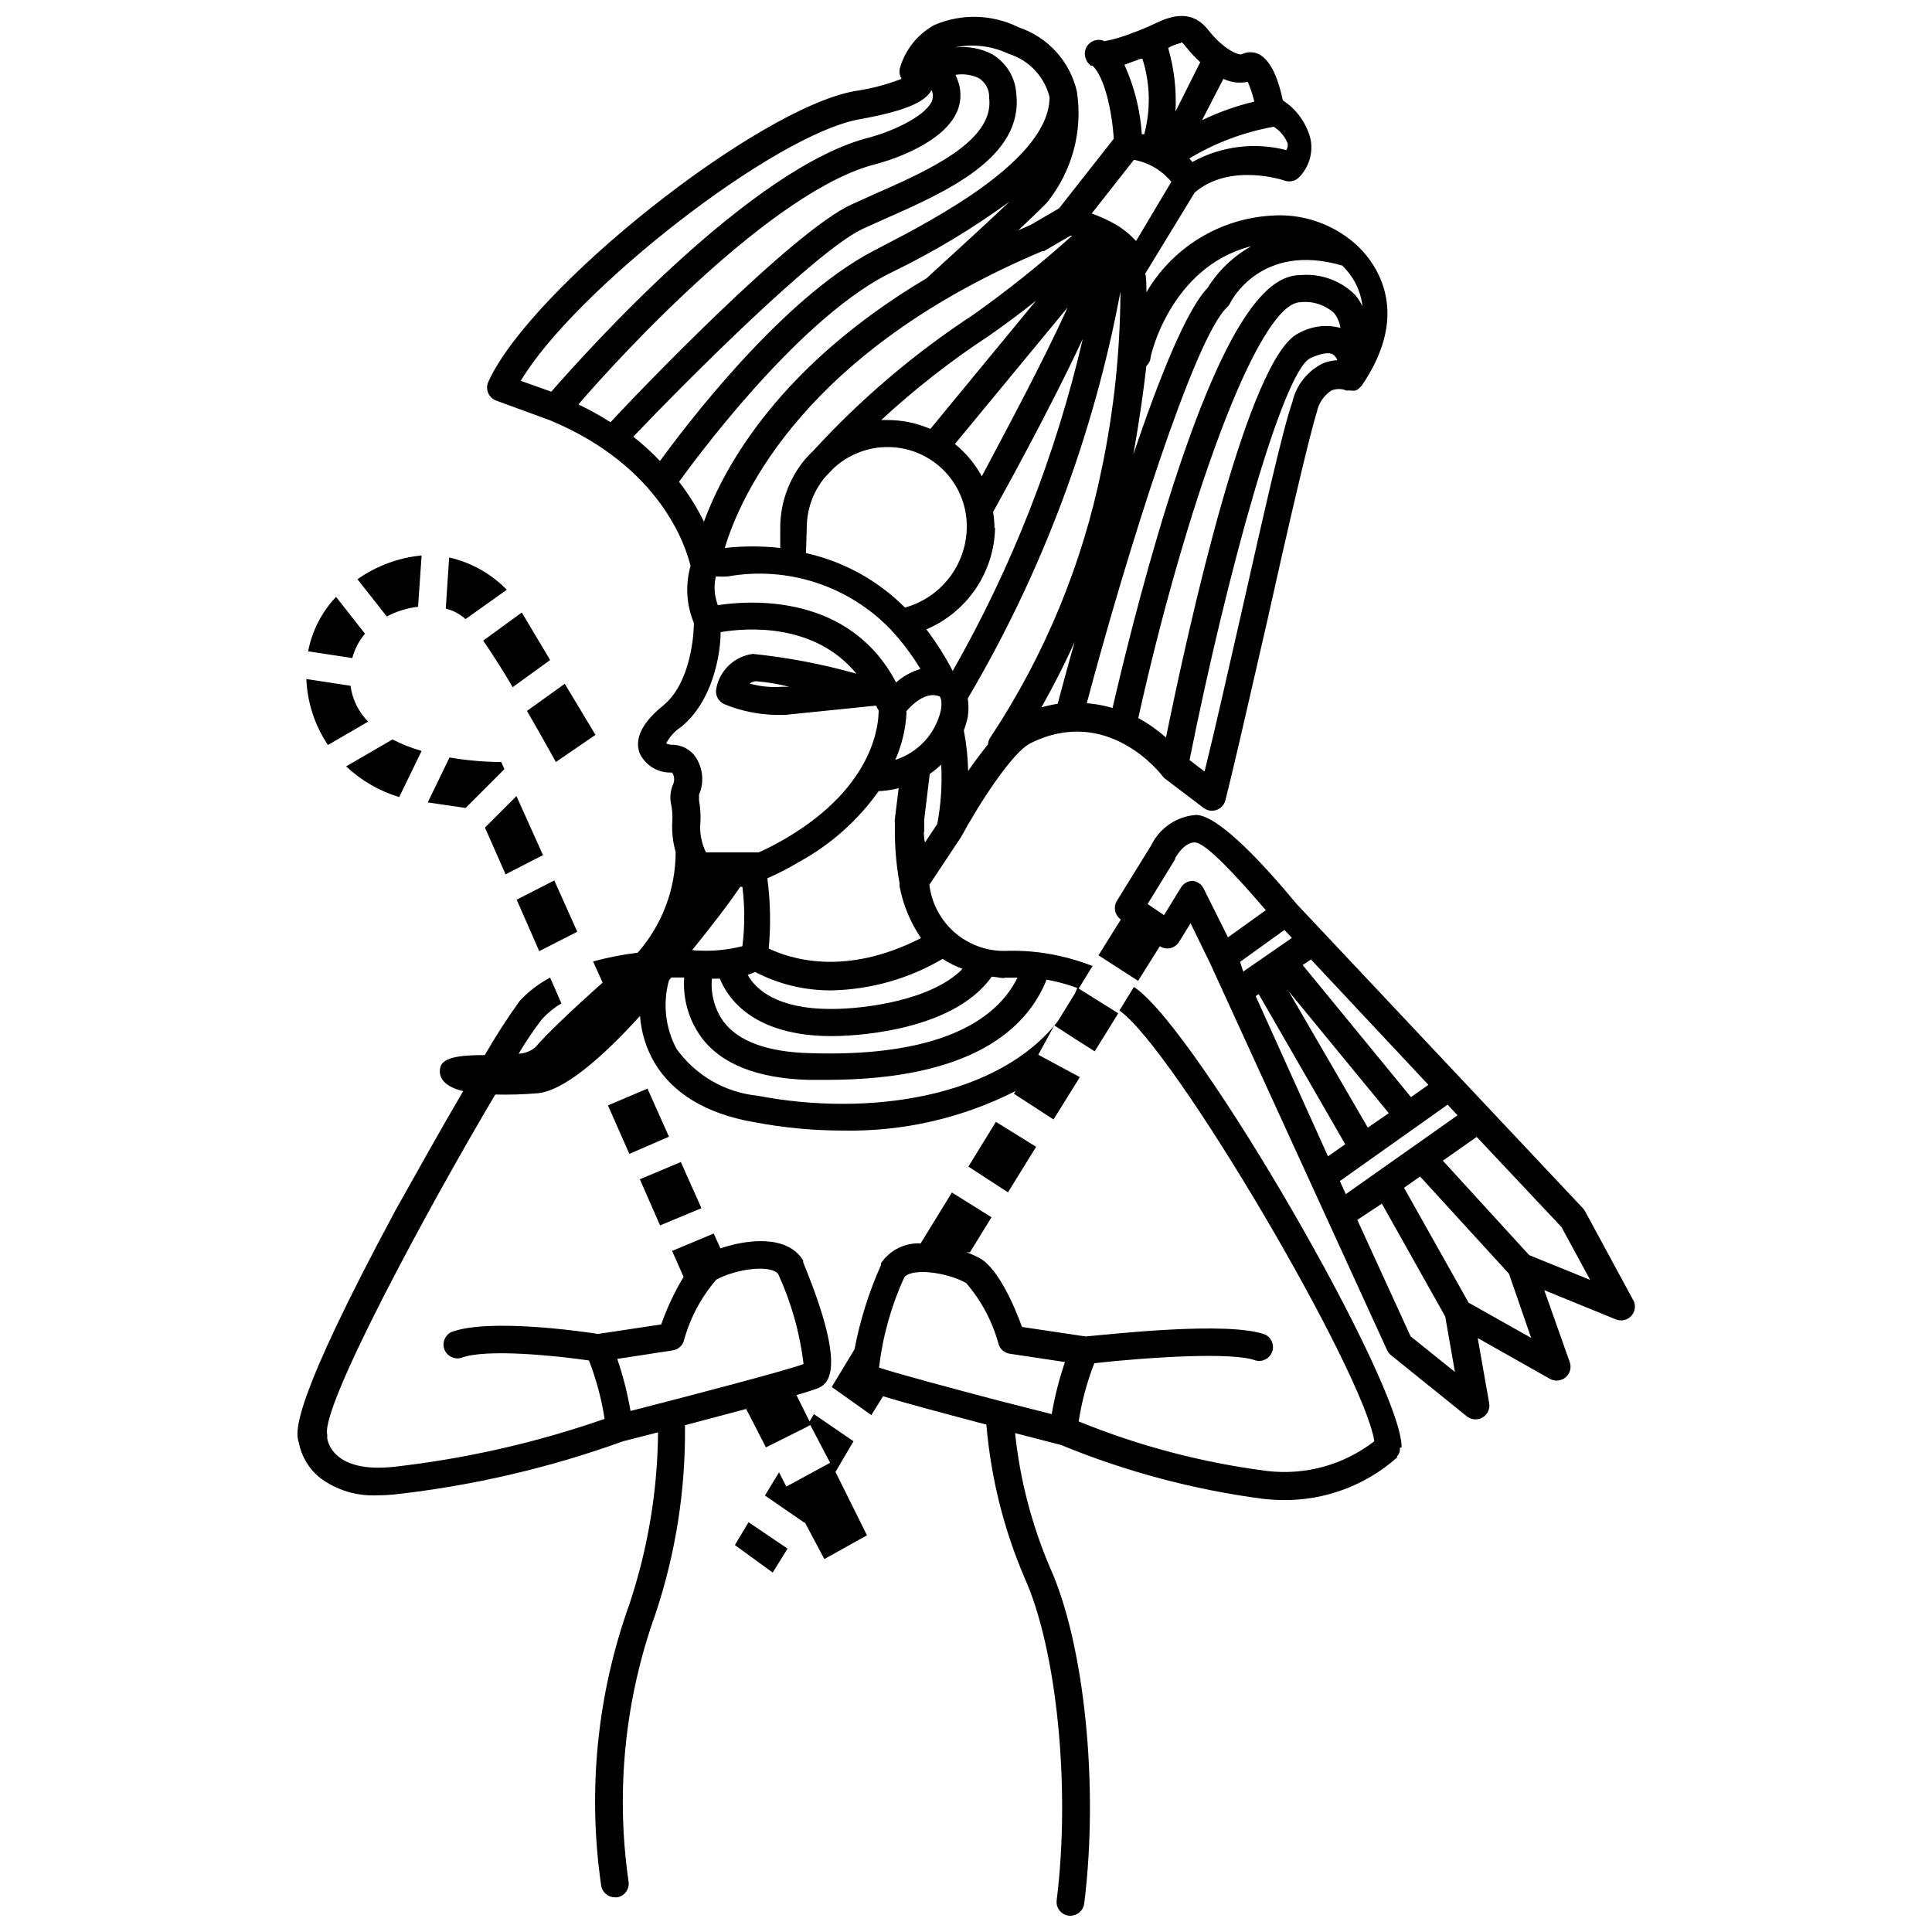 <?xml version="1.0" encoding="UTF-8"?>
<!-- Uploaded to: SVG Repo, www.svgrepo.com, Generator: SVG Repo Mixer Tools -->
<svg width="800px" height="800px" version="1.1" viewBox="144 144 512 512" xmlns="http://www.w3.org/2000/svg">
 <defs>
  <clipPath id="b">
   <path d="m364 405h152v246.9h-152z"/>
  </clipPath>
  <clipPath id="a">
   <path d="m222 148.09h290v498.91h-290z"/>
  </clipPath>
 </defs>
 <g clip-path="url(#b)">
  <path d="m515.45 527.52c0-16.848-53.688-109.68-70.43-121.6l-0.523-0.367-3.832 6.246c14.645 10.289 64.867 96.039 67.543 114.14-8.09 6.281-18.328 9.109-28.496 7.875-17.117-2.199-33.875-6.609-49.855-13.121 0.816-5.277 2.207-10.453 4.144-15.43 14.117-1.574 36.734-3.043 42.719-0.734 1.82 0.496 3.719-0.465 4.394-2.227 0.68-1.758-0.086-3.746-1.77-4.598-9.762-3.727-41.984 0-47.652 0.473l-16.848-2.519c-1.785-4.934-6.086-15.324-11.18-18.211l0.004 0.004c-1.129-0.613-2.305-1.141-3.516-1.574h0.891l5.719-9.289-10.496-6.559-8.293 13.488 0.004-0.004c-4.176-0.203-8.152 1.785-10.496 5.246v0.473c-3.203 7.156-5.562 14.66-7.031 22.359l-6.035 9.973 10.496 7.453 3.098-4.984c6.246 1.891 17.422 4.879 27.395 7.504l-0.004-0.004c1.176 13.957 4.578 27.633 10.078 40.516 8.605 18.996 12.281 55.734 8.555 85.543-0.121 0.965 0.152 1.941 0.75 2.707 0.602 0.77 1.484 1.266 2.449 1.383h0.473c1.84-0.008 3.387-1.375 3.621-3.199 3.938-31.488 0-69.062-9.133-89.215h0.004c-4.816-11.301-7.91-23.262-9.188-35.477l12.176 3.148c17.152 7.055 35.145 11.852 53.531 14.273 1.742 0.195 3.496 0.301 5.246 0.316 11.148 0.145 21.949-3.879 30.281-11.285v-0.316c0.445-0.449 0.707-1.047 0.738-1.676 0.012-0.176 0.012-0.352 0-0.527zm-131.83-44.973c1.941-2.625 11.285-1.418 16.426 1.469 4.055 4.707 6.996 10.27 8.605 16.27 0.441 1.309 1.574 2.262 2.941 2.465l14.641 2.203c-1.539 4.5-2.715 9.117-3.516 13.805l-13.016-3.309c-14.223-3.727-28.602-7.609-32.746-9.027v0.004c0.969-8.258 3.219-16.312 6.664-23.879z"/>
 </g>
 <path d="m576.75 488.43-12.699-23.457c-0.156-0.285-0.352-0.551-0.578-0.785l-75.938-80.715c-7.242-8.766-20.258-23.406-26.555-23.512-2.519 0.18-4.949 1.023-7.039 2.441-2.094 1.418-3.773 3.363-4.875 5.641l-9.078 14.695c-1.012 1.66-0.551 3.824 1.051 4.93l-5.93 9.5 10.496 6.769 5.769-9.184c0.805 0.531 1.789 0.719 2.731 0.523 0.984-0.211 1.836-0.816 2.363-1.676l3.043-4.934 5.246 10.758 46.863 102.44h0.004c0.242 0.512 0.602 0.961 1.047 1.312l20.047 16.164h0.004c1.184 0.957 2.84 1.082 4.156 0.312 1.32-0.77 2.023-2.273 1.773-3.777l-3.043-17.266 19.156 10.812-0.004-0.004c1.332 0.734 2.973 0.574 4.137-0.402 1.164-0.977 1.605-2.566 1.113-4.004l-6.769-19.102 18.895 7.715h-0.004c1.461 0.633 3.168 0.25 4.219-0.945 1.055-1.195 1.215-2.934 0.398-4.305zm-76.098-27.973-1.574-3.465 28.551-20.254 2.625 2.832zm-23.879-52.48 0.789-0.523 22.934 39.781-4.566 3.203zm-4.144-9.078 11.754-8.449 1.996 2.098-12.906 8.926zm49.91 32.594-4.617 3.254-28.707-35.008 2.203-1.469zm-16.059 11.336-20.992-36.16 26.555 32.328zm-46.391-65.391c-1.262 0.008-2.43 0.66-3.098 1.73l-4.512 7.348-4.356-2.938 7.293-11.859v-0.262s2.258-4.305 5.246-4.199c2.992 0.105 11.336 9.289 18.789 17.949l-10.023 7.191-6.453-12.914c-0.551-1.133-1.641-1.906-2.887-2.047zm57.727 120.7-14.117-30.859 6.508-4.301 16.793 29.91 2.57 14.695zm15.375-8.922-17.109-30.438 4.25-2.992 23.562 25.77 5.879 17.004zm16.059-12.594-22.883-25.031 8.973-6.297 22.461 23.879 7.609 14.012z"/>
 <path d="m329.89 464.18-5.461-12.23-10.863 4.566 5.356 12.227z"/>
 <path d="m277.67 347.83-0.84-1.891v0.004c-4.594-0.023-9.172-0.426-13.699-1.207l-5.773 11.914 10.023 1.469z"/>
 <path d="m235.73 347.1c4 3.762 8.812 6.547 14.066 8.137l5.93-12.227v-0.004c-2.664-0.762-5.246-1.781-7.715-3.043z"/>
 <path d="m272.52 363.32 5.457 12.383 9.922-5.09-7.035-15.641z"/>
 <path d="m240.72 311.94-7.66-9.762h-0.004c-3.793 4.004-6.363 9.012-7.398 14.434l11.703 1.785v-0.004c0.629-2.371 1.773-4.578 3.359-6.453z"/>
 <path d="m315.61 432.48-10.496 4.461 5.668 12.855 10.496-4.562-5.719-12.805z"/>
 <path d="m278.3 300.29c-4.156-4.266-9.461-7.238-15.273-8.555l-0.891 13.539v0.004c1.945 0.492 3.746 1.445 5.25 2.781z"/>
 <path d="m293.67 325.21-10.023 7.191c4.305 7.398 7.66 13.539 7.66 13.539l10.496-7.191z"/>
 <path d="m241.56 335.24c-2.547-2.574-4.188-5.91-4.672-9.5l-11.703-1.785c0.262 6.242 2.242 12.289 5.719 17.477z"/>
 <path d="m254.79 304.8 0.945-13.594c-6.121 0.582-11.98 2.754-17.004 6.297l7.766 9.867c2.582-1.367 5.394-2.238 8.293-2.57z"/>
 <path d="m296.98 390.92-6.09-13.59-9.969 5.09 5.981 13.645z"/>
 <path d="m272.05 313.77c2.414 3.516 5.246 7.926 7.82 12.332l9.918-7.188-7.504-12.594z"/>
 <path d="m400.63 453.16 10.496 6.824 7.453-12.07-10.656-6.613z"/>
 <g clip-path="url(#a)">
  <path d="m370.19 525.95-10.496-7.191-1.156 1.945-3.465-6.981c2.676-0.789 4.617-1.418 5.562-1.785 2.309-0.996 8.5-3.621-3.777-33.379v-0.473c-4.094-6.926-14.906-5.668-21.938-3.254l-1.785-3.938-11.02 4.617 3.043 6.875v0.004c-2.402 3.984-4.391 8.207-5.93 12.598l-16.742 2.519c-4.672-0.734-29.23-4.199-38.941-0.473h0.004c-1.684 0.852-2.449 2.836-1.77 4.598 0.676 1.758 2.574 2.719 4.394 2.223 6.559-2.519 25.242-0.578 33.902 0.684 1.945 4.992 3.336 10.184 4.144 15.48-18.098 6.305-36.848 10.566-55.891 12.703-16.059 1.73-17.527-6.769-17.633-7.66v-0.004c0.055-0.312 0.055-0.633 0-0.945-1.523-7.766 26.922-60.352 44.555-90.055 3.676 0.086 7.356-0.02 11.02-0.316 7.086-0.523 17.32-9.5 27.344-20.52 0.309 4.367 1.621 8.605 3.828 12.387 4.828 8.133 13.699 13.539 26.238 15.742h0.004c7.816 1.5 15.762 2.258 23.723 2.258 15.883 0.309 31.598-3.297 45.762-10.496l-0.473 0.734 10.496 6.824 6.981-11.23-3.938-2.102-7.086-3.832 4.254-7.766 6.141 3.988 0.684 0.418 3.883 2.465 6.246-10.078-10.496-6.559 3.672-5.977c-2.867-1.125-5.812-2.019-8.82-2.68-4.801-1.07-9.723-1.512-14.641-1.309-4.867-0.004-9.57-1.789-13.215-5.016-3.644-3.231-5.981-7.68-6.57-12.516l8.398-12.648c4.512-8.344 13.488-22.461 18.422-24.875 20.363-10.129 34.426 7.977 35.004 8.766h-0.004c0.184 0.234 0.398 0.445 0.633 0.629l10.234 7.766v0.004c0.633 0.477 1.406 0.734 2.203 0.734 1.688 0 3.156-1.145 3.566-2.781 2.781-11.074 7.031-29.914 11.23-48.176 5.246-23.617 10.914-48.02 13.016-54.789v-0.004c0.492-2.301 1.867-4.316 3.832-5.613 1.277-0.527 2.711-0.527 3.988 0h1.105-0.004c0.434 0.078 0.879 0.078 1.312 0 0.32-0.133 0.621-0.309 0.895-0.527l0.734-0.734c10.496-15.375 6.981-26.66 2.098-33.43-1.055-1.445-2.25-2.781-3.57-3.988l-0.418-0.367c-6.129-5.297-14.121-7.926-22.199-7.293-13.68 0.863-26.035 8.477-32.957 20.309 0-2.258 0-3.883-0.316-4.934l13.121-21.516c9.445-8.031 23.723-3.203 23.824-3.148 1.445 0.512 3.059 0.07 4.043-1.102 2.473-2.644 3.527-6.316 2.832-9.867-1.055-4.238-3.68-7.914-7.348-10.285-1.102-5.246-2.992-10.496-6.297-12.227v-0.004c-1.457-0.711-3.16-0.711-4.617 0-0.629 0.316-4.566-0.996-8.871-6.453-4.301-5.457-9.652-3.832-14.113-1.68-2.055 0.984-4.156 1.859-6.301 2.625-2.273 0.895-4.629 1.582-7.031 2.047-1.137-0.539-2.469-0.461-3.531 0.211-1.066 0.668-1.711 1.836-1.715 3.094 0.012 1.262 0.613 2.445 1.625 3.199h0.418c3.254 2.992 5.246 12.543 5.617 19.363l-14.484 18.422-7.559 4.41-3.254 1.418c3.203-2.992 5.984-5.668 7.559-7.293v-0.004c6.703-8.262 9.602-18.977 7.977-29.492-1.828-7.969-7.672-14.41-15.43-17.004-6.981-3.473-15.137-3.703-22.305-0.629-4.484 2.438-7.793 6.582-9.184 11.492-0.223 0.953-0.055 1.957 0.473 2.781-4.008 1.559-8.18 2.648-12.438 3.254-25.926 4.672-85.805 52.219-97.09 77.039l0.004 0.004c-0.43 0.934-0.445 2.004-0.047 2.953 0.398 0.945 1.176 1.684 2.144 2.031l14.328 5.246c29.285 12.227 35.949 33.48 37.156 38.574-1.418 4.996-1.105 10.32 0.891 15.113 0 2.781-0.734 15.742-8.082 21.832-5.562 4.461-7.66 8.711-6.352 12.543 1.52 3.379 4.965 5.465 8.66 5.25 0.562 0.852 0.699 1.918 0.367 2.887-0.84 1.801-1.043 3.836-0.578 5.769 0.262 1.387 0.352 2.797 0.266 4.199-0.168 2.777 0.133 5.562 0.891 8.242-0.016 9.812-3.594 19.289-10.074 26.656-3.988 0.492-7.934 1.262-11.809 2.312l2.519 5.617-2.047 1.836c-5.246 4.672-13.434 12.387-15.742 15.273l-0.004-0.004c-1.25 1.062-2.82 1.672-4.461 1.73 1.848-3.125 3.883-6.141 6.09-9.027 1.516-1.695 3.285-3.144 5.246-4.301l-2.992-6.824c-3.027 1.586-5.762 3.68-8.082 6.195-3.32 4.613-6.402 9.395-9.234 14.324-5.617 0-11.02 0.367-11.754 3.148s1.051 5.246 6.035 6.402c-5.617 9.551-12.02 20.992-17.895 31.488-27.293 50.801-26.715 58.781-25.668 61.664 0.699 3.66 2.672 6.949 5.562 9.289 4.387 3.301 9.793 4.953 15.273 4.672 1.613 0 3.227-0.09 4.828-0.262 20.582-2.309 40.82-7.031 60.301-14.066l9.238-2.363-0.004 0.004c-0.121 15.508-2.691 30.898-7.609 45.605-8.555 23.871-11.113 49.48-7.453 74.574 0.309 1.758 1.836 3.043 3.625 3.043h0.629c1.977-0.348 3.309-2.215 2.992-4.199-3.457-23.918-0.988-48.316 7.188-71.059 5.344-16.07 7.969-32.918 7.766-49.855l16.215-4.305 5.246 10.18 10.496-5.246 1.258-0.684 5.246 10.023-11.598 6.297-1.941-3.777-3.727 6.141 10.496 7.242v-0.262l5.246 9.867 11.293-6.297-8.344-16.793zm-25.453-91.578c-8.613-0.863-16.434-5.394-21.465-12.438-2.961-5.555-3.676-12.035-1.996-18.105l0.629-0.789h3.414v0.004c-0.398 5.606 1.18 11.176 4.461 15.742 5.246 7.191 14.957 11.02 28.496 11.387h4.723c38.73 0 53.215-13.699 58.359-26.555l1.891 0.367-0.004 0.004c2.121 0.477 4.207 1.09 6.246 1.836l-0.629 1.469-4.461 7.242c-15.641 20.207-50.016 25.559-79.664 19.836zm-14.223-152.19c-1.832-3.707-4.027-7.227-6.562-10.496 2.676-3.727 30.387-41.984 54.895-54.789l1.891-0.945c10.797-5.25 21.105-11.449 30.805-18.523-7.504 7.137-19.785 18.262-21.988 20.309-38.73 23.039-53.531 49.594-59.039 64.605zm3.672 22.043c-0.895-2.383-1.059-4.977-0.473-7.453h0.684c0.805 0.062 1.609 0.062 2.414 0 15.832-2.832 32.035 2.426 43.191 14.012 2.996 3.219 5.652 6.734 7.926 10.496-2.383 0.715-4.586 1.93-6.457 3.57-12.227-23.301-37.996-21.887-47.285-20.469zm165.52-89.848c0.766 0.746 1.469 1.555 2.098 2.414 1.824 2.453 2.949 5.356 3.254 8.398-0.508-1.098-1.16-2.121-1.941-3.043-3.785-3.785-9.047-5.703-14.379-5.25-7.086 0-18.422 6.352-35.371 60.508-7.031 22.461-12.438 45.184-14.535 54.211l-0.004 0.004c-2.223-0.66-4.508-1.082-6.82-1.262 10.496-39.465 28.496-96.879 37.207-104.96v0.004c0.324-0.301 0.59-0.656 0.789-1.051 0.312-0.789 8.395-16.215 29.703-9.973zm-75.414 116.14c-1.453 0.219-2.891 0.535-4.305 0.945 2.625-4.672 5.719-10.496 8.816-17.371-2.047 7.188-3.621 13.066-4.512 16.426zm11.703-62.398c-5.164 25.453-15.195 49.672-29.547 71.32-0.375 0.543-0.594 1.176-0.629 1.836-1.785 2.203-3.57 4.617-5.246 7.031h-0.004c-0.07-3.613-0.457-7.211-1.152-10.758 0.449-1.156 0.801-2.352 1.051-3.57 0.25-1.613 0.25-3.262 0-4.879 19.66-33.301 33.352-69.781 40.461-107.79-0.062 15.73-1.715 31.414-4.934 46.812zm-38.941-6.453 29.859-36.16c-6.609 14.641-16.422 32.797-22.723 44.711-1.805-3.312-4.25-6.238-7.188-8.605zm10.496 22.25c-0.016-1.426-0.137-2.848-0.367-4.254 1.469-2.676 14.328-25.664 23.773-45.867-7.176 30.852-18.789 60.496-34.48 88.012-2.016-3.863-4.352-7.547-6.977-11.023 5.305-2.254 9.848-5.996 13.078-10.77 3.231-4.777 5.012-10.387 5.133-16.152zm-17.004-26.238v-0.004c-3.641-1.586-7.574-2.391-11.543-2.359h-1.473c8.855-8.191 18.367-15.633 28.445-22.254 4.617-3.203 8.871-6.402 12.594-9.395zm-32.746 26.238c-0.012-4.883 1.676-9.613 4.777-13.383l2.152-2.258h-0.004c4.035-3.848 9.434-5.934 15.008-5.797 5.57 0.133 10.863 2.481 14.703 6.523s5.914 9.445 5.766 15.016c-0.117 4.793-1.773 9.422-4.719 13.199-2.949 3.781-7.035 6.512-11.652 7.793-7.195-7.211-16.297-12.219-26.242-14.43zm26.238 48.754c1.469-1.785 5.246-5.562 8.871-4.144 0.367 0 0.891 1.523 0.367 3.988v-0.004c-1.496 6.086-6.047 10.957-12.02 12.859 1.785-4.027 2.797-8.352 2.992-12.754zm14.906 68.223c-8.082 8.133-25.504 10.496-34.637 10.496-14.535 0-20.047-5.246-22.148-9.027 0.668-0.211 1.316-0.473 1.941-0.785 6.285 3.277 13.277 4.953 20.363 4.879 10.332-0.223 20.434-3.098 29.336-8.344 1.641 1.078 3.402 1.961 5.25 2.625zm-22.043-47.23c1.773-0.082 3.531-0.344 5.25-0.789l-0.996 8.133h-0.004c-0.047 0.352-0.047 0.703 0 1.051v2.887c0.039 4.438 0.461 8.863 1.262 13.227-0.031 0.262-0.031 0.523 0 0.785 0.934 4.891 2.863 9.535 5.668 13.645-20.52 10.496-35.109 5.246-40.355 2.781h-0.004c0.574-6.203 0.449-12.453-0.367-18.629 2.871-1.258 5.656-2.695 8.348-4.305 8.461-4.617 15.75-11.117 21.305-18.996zm-36.734 25.348h0.578c0.652 5.227 0.652 10.516 0 15.742-4.356 1.102-8.859 1.453-13.332 1.051 5.09-6.297 9.605-12.125 12.754-16.793zm70.324 24.086h3.148c-6.875 13.906-25.715 20.992-55.156 19.996-11.125-0.316-18.789-3.098-22.777-8.398-2.332-3.293-3.414-7.312-3.043-11.336h2.098c2.152 5.246 8.871 15.219 29.703 15.219 3.359 0 31.488-0.473 42.352-15.742 0.996 0 1.996 0.316 3.098 0.367zm-21.57-38.574v-3.305l1.469-12.121c1.078-0.742 2.094-1.57 3.043-2.469 0.277 5.273-0.074 10.559-1.047 15.746l-3.254 4.879c-0.266-0.996-0.266-1.836-0.316-2.727zm56.73-30.227c12.121-54.684 31.488-110.21 43.035-110.21 3.231-0.348 6.457 0.703 8.867 2.887 0.902 1.137 1.48 2.496 1.68 3.934-3.711-0.992-7.664-0.504-11.02 1.367-13.277 6.086-28.969 76.465-35.215 107.16-2.254-1.98-4.715-3.707-7.348-5.144zm48.805-93.938c-4.055 2.043-6.984 5.797-7.977 10.23-2.519 7.035-7.766 30.492-13.383 55.316-3.516 15.48-7.137 31.488-9.867 42.562l-3.988-3.043c9.816-49.07 24.719-103.18 32.066-106.54 2.781-1.258 4.984-1.625 6.035-0.891 0.488 0.375 0.852 0.887 1.051 1.469-1.355 0.062-2.688 0.363-3.938 0.895zm-18.996-31.016c-4.676 2.633-8.609 6.406-11.441 10.965-5.562 5.719-12.859 23.93-19.68 44.137 1.68-9.34 2.731-17.109 3.465-23.457 0.52-0.48 0.883-1.102 1.051-1.785-0.055-1.051 5.457-24.297 26.344-29.859zm-30.387-1.469v-0.004c-1.535-1.676-3.301-3.125-5.246-4.301-2.078-1.184-4.258-2.184-6.508-2.992l11.18-14.223h-0.004c3.891 0.719 7.398 2.781 9.922 5.824zm40.043-24.035v-0.004c-8.465-2.246-17.473-1.137-25.137 3.098l-0.789-0.945c6.879-4.141 14.457-6.984 22.355-8.398 1.711 1.051 3.023 2.637 3.727 4.516 0.047 0.605-0.098 1.211-0.418 1.73zm-10.441-18.16c0.727 1.695 1.309 3.449 1.73 5.246-4.781 1.141-9.43 2.797-13.855 4.934l5.668-10.969c2.004 0.98 4.277 1.258 6.457 0.789zm-17.688-10.496s0.418 0 1.312 1.258c1.152 1.441 2.414 2.793 3.777 4.043l-6.559 13.066c0.305-5.684-0.352-11.379-1.941-16.848 1.062-0.605 2.211-1.051 3.41-1.312zm-10.758 4.41h0.523v-0.004c2.074 6.481 2.238 13.426 0.473 19.996h-0.629c-0.414-6.367-1.98-12.609-4.617-18.422zm-25.98 50.957h0.418l7.031-4.094h0.426c-8.336 7.496-17.098 14.504-26.242 20.992-15.535 10.18-29.746 22.254-42.297 35.949-0.797 0.742-1.551 1.531-2.258 2.359-4.254 5.113-6.574 11.559-6.559 18.211v5.25c-4.887-0.539-9.812-0.539-14.695 0 4.199-14.066 21.359-52.219 84.176-78.668zm-48.383-34.953c11.492-2.098 17.215-4.356 18.996-7.715 0.48 0.996 0.48 2.152 0 3.148-2.203 4.25-11.18 7.977-16.215 9.34-31.438 7.715-75.363 56.941-84.547 67.438l-8.082-2.887c14.117-23.773 67.121-65.336 89.848-69.324zm4.356 11.859c1.68-0.418 16.48-4.512 20.992-13.016 1.484-2.742 1.73-5.984 0.68-8.922-0.184-0.574-0.41-1.137-0.68-1.68 2.082-0.344 4.223-0.051 6.137 0.84 1.816 1.113 2.883 3.125 2.785 5.25 1.418 11.492-16.27 19.312-30.492 25.559l-5.93 2.676c-15.742 7.137-56.941 50.172-63.922 57.727-2.738-1.738-5.578-3.312-8.504-4.723 11.547-13.434 51.695-56.941 78.934-63.711zm-64.395 72.266c14.273-14.957 48.648-49.438 60.879-55.105l5.824-2.625c16.426-7.242 36.734-16.32 34.793-33.168v0.004c-0.273-4.356-2.691-8.289-6.453-10.496-3.012-1.527-6.406-2.148-9.762-1.785 4.801-0.984 9.793-0.375 14.223 1.73 5.352 1.668 9.449 6.004 10.809 11.441 0 16.48-30.176 32.223-44.871 39.832l-1.891 0.996c-24.402 12.699-50.383 47.23-56.469 55.629l0.004 0.004c-2.215-2.312-4.582-4.469-7.086-6.457zm17.789 102.18c0.109-1.934-0.016-3.871-0.367-5.773v-1.523c1.363-3.16 1.09-6.789-0.734-9.707-1.363-2.195-3.766-3.523-6.348-3.516-0.566 0.008-1.121-0.117-1.629-0.367 0.926-1.762 2.277-3.258 3.938-4.356 8.449-6.824 10.496-19.363 10.496-25.137 6.769-1.156 24.824-2.57 36 11.02-8.98-2.539-18.164-4.293-27.445-5.25-4.906 0.633-8.836 4.371-9.711 9.238-0.34 1.699 0.559 3.406 2.152 4.094 4.285 1.758 8.855 2.719 13.488 2.832h2.57l23.668-2.414h0.578c0 0.418 0.418 0.84 0.578 1.258 0 3.043-0.734 19.734-24.297 33.691l-0.004 0.004c-2.398 1.445-4.887 2.742-7.449 3.883h-14.012c-1.219-2.473-1.727-5.234-1.473-7.977zm23.512-35.895h-1.891l0.004-0.004c-2.879 0.219-5.773-0.066-8.555-0.84 0.445-0.363 0.996-0.582 1.574-0.629 2.992 0.223 5.961 0.715 8.867 1.469zm-30.855 175.86c1.363-0.207 2.5-1.16 2.938-2.469 1.609-6 4.551-11.559 8.605-16.266 5.246-2.887 14.484-4.094 16.426-1.469v-0.004c3.461 7.547 5.727 15.586 6.719 23.828-5.246 1.891-28.707 8.031-45.867 12.438-0.801-4.688-1.977-9.305-3.516-13.801z"/>
 </g>
 <path d="m338.75 553.45 10.023 7.297 3.938-6.352-10.34-6.981z"/>
</svg>